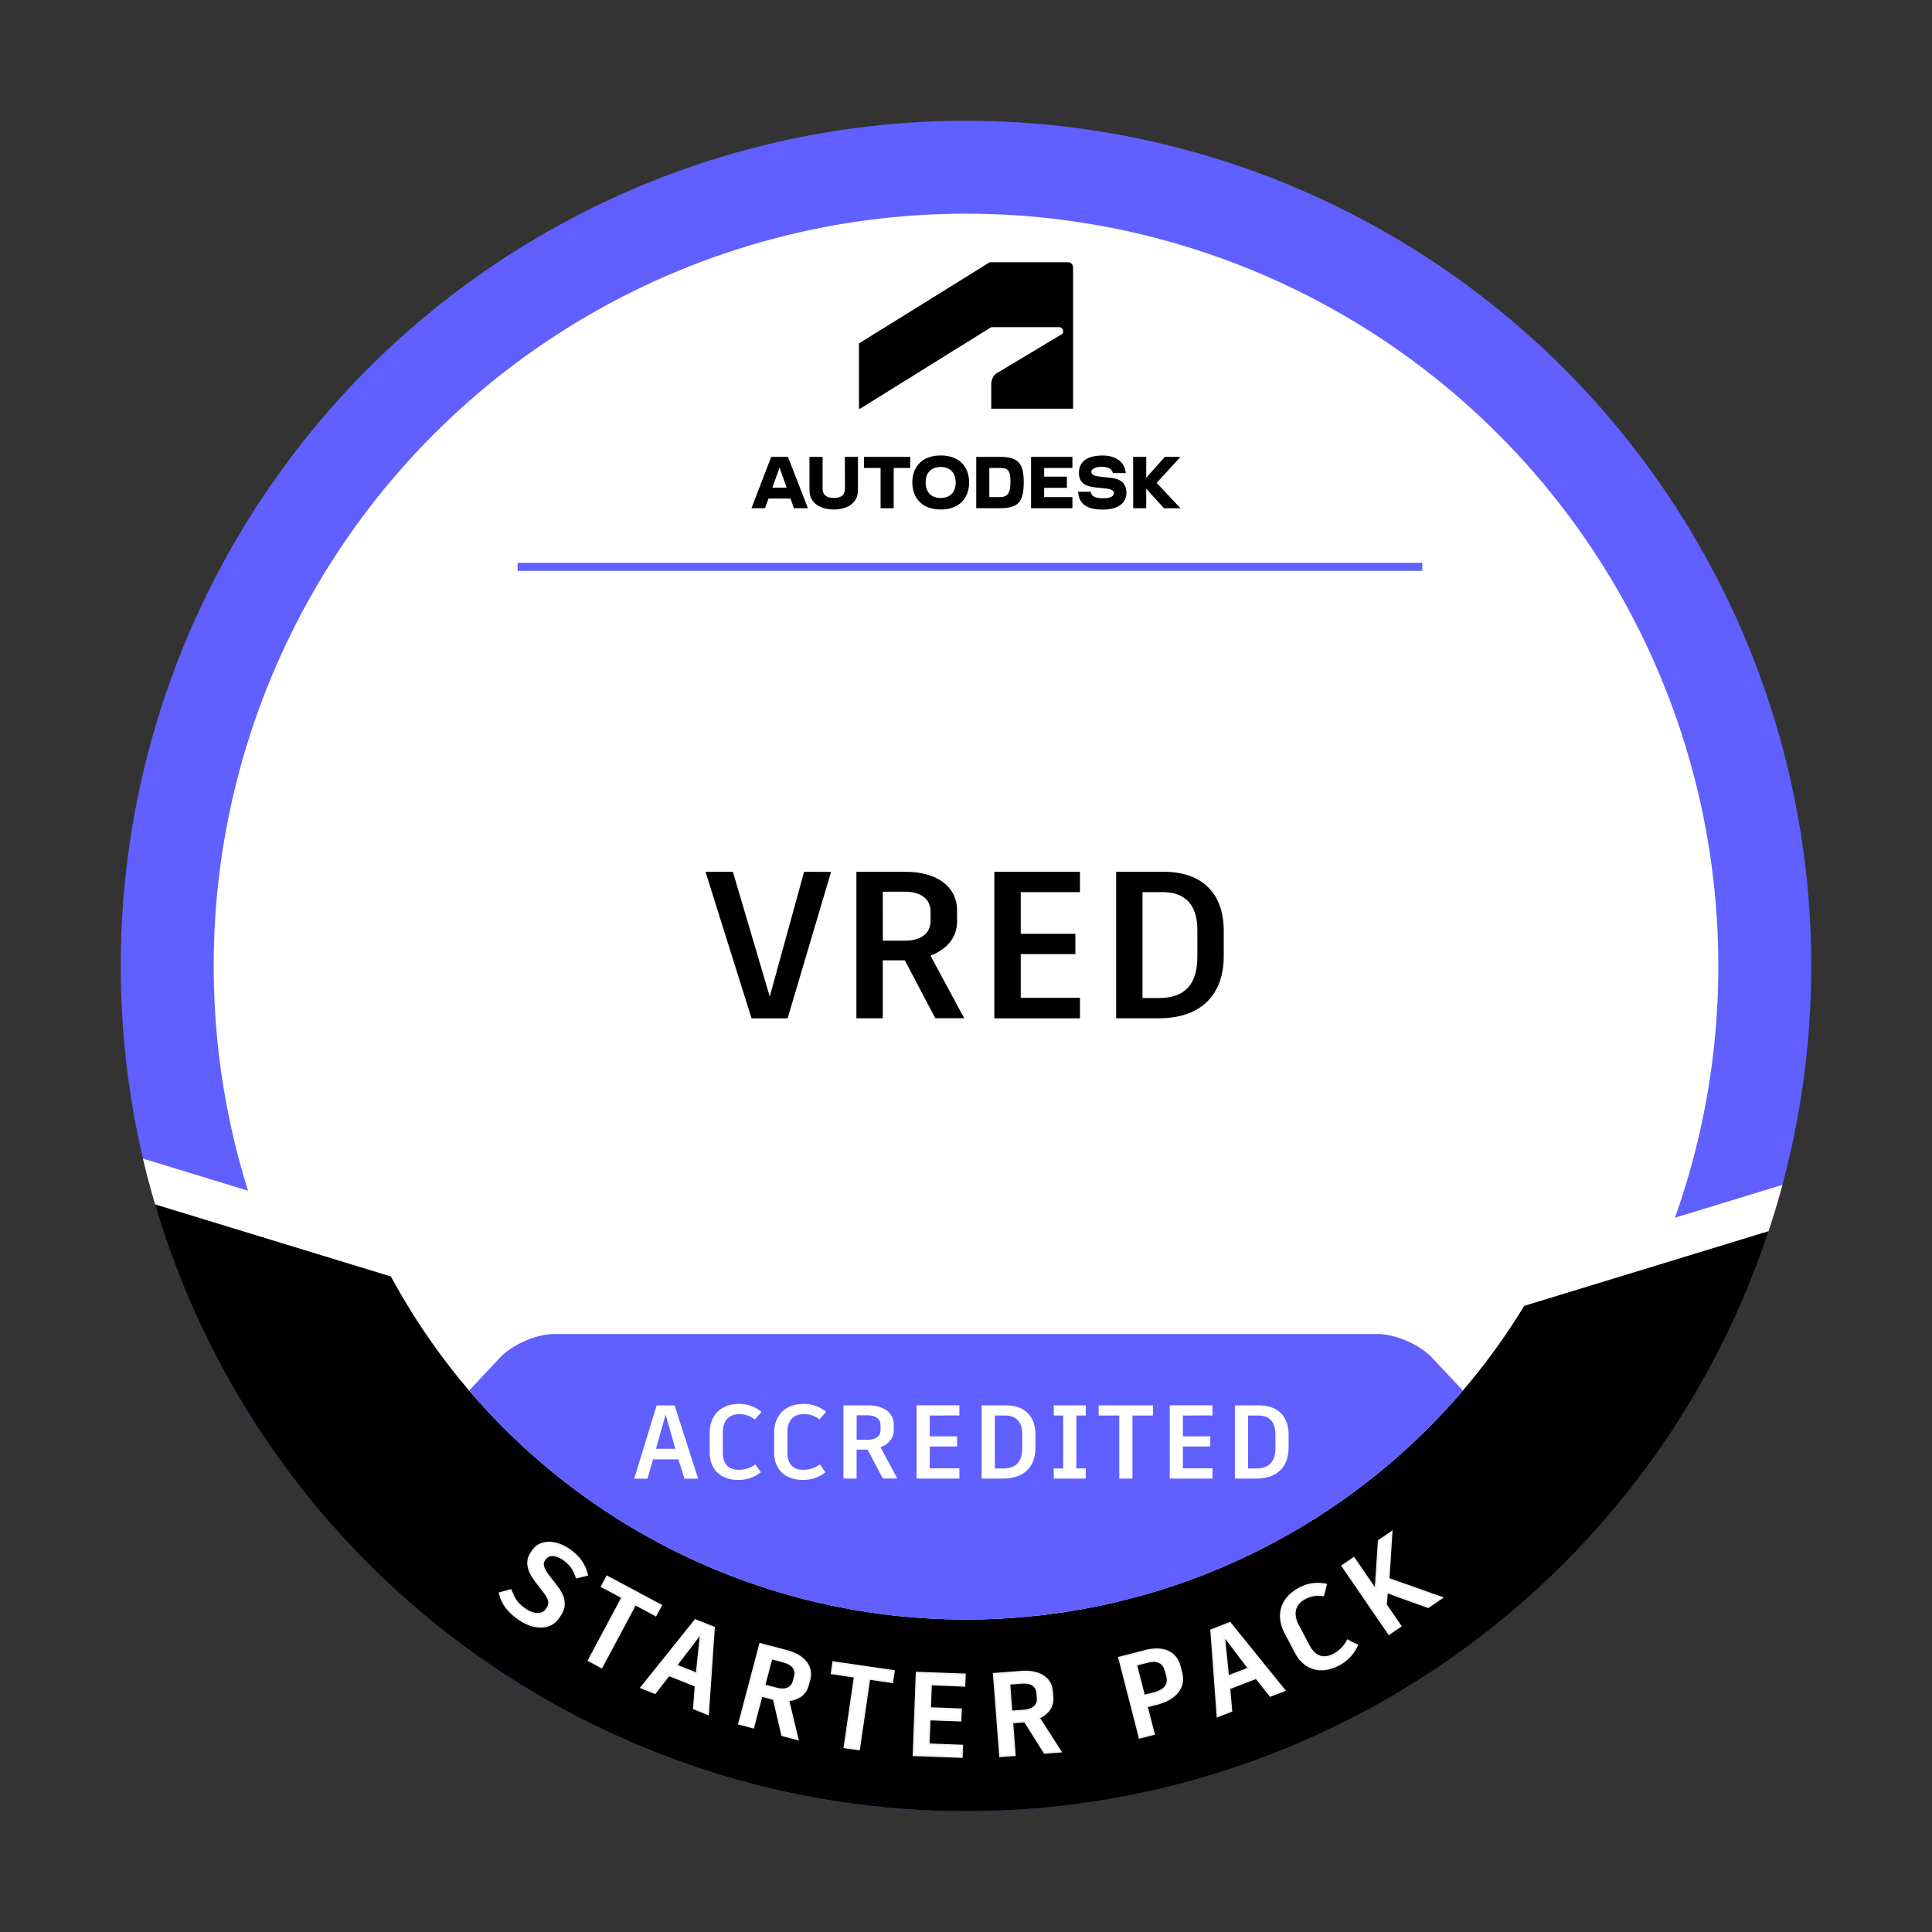 <svg xmlns="http://www.w3.org/2000/svg" xmlns:xlink="http://www.w3.org/1999/xlink" viewBox="0 0 1200 1200"><rect x="0" y="0" width="1200" height="1200" fill="#333333" stroke="none"/><defs><style>.cls-1,.cls-10,.cls-5{fill:none;}.cls-2{clip-path:url(#clip-path);}.cls-3{fill:#5f60ff;}.cls-4{clip-path:url(#clip-path-2);}.cls-5{stroke:#fff;stroke-width:25px;}.cls-10,.cls-11,.cls-5{stroke-miterlimit:10;}.cls-6{clip-path:url(#clip-path-3);}.cls-11,.cls-7{fill:#fff;}.cls-8{clip-path:url(#clip-path-4);}.cls-9{clip-path:url(#clip-path-5);}.cls-10{stroke:#5f60ff;stroke-width:5px;}.cls-11{stroke:#f1f1f2;}</style><clipPath id="clip-path"><path class="cls-1" d="M958.74-659.83l-.06-8.13-.19-24.44-1.41-183.49c-.39-51.29-32.15-96.86-80.89-116.1l-229-90.44a131.52,131.52,0,0,0-48.69-9.29,131.48,131.48,0,0,0-50.44,10L320.36-987.93c-48.45,20-79.5,66-79.11,117.27l1.38,179.3.19,24.67.09,12.08a339.53,339.53,0,0,0,29.22,135.67,347.35,347.35,0,0,0,77.5,110.33A357.54,357.54,0,0,0,464-334.69,363.44,363.44,0,0,0,597.2-308.26c1.19,0,2.38,0,3.57,0h2.75a363.65,363.65,0,0,0,139.13-28.49,357,357,0,0,0,113.16-75.58,347,347,0,0,0,75.8-111.43A339.48,339.48,0,0,0,958.74-659.83ZM895.89-624v0Zm-.67,5.33,0,.16Zm-.77,5.23a1.1,1.1,0,0,0,0,.18A1.1,1.1,0,0,1,894.45-613.42Zm-.89,5.37v0Zm-.94,5.09-.06.29Zm-1.11,5.41v0Zm-1.11,5c0,.14-.07.29-.1.43C890.33-592.3,890.36-592.45,890.4-592.59Zm-1.33,5.45h0Zm-1.29,4.83c0,.19-.1.39-.16.58C887.68-581.92,887.73-582.12,887.78-582.31Zm-1.56,5.48h0Zm-1.44,4.7-.24.75Zm-1.8,5.52v0Zm-1.6,4.58-.33.92Zm-2,5.53h0ZM877.59-552c-.14.36-.29.71-.43,1.06C877.3-551.31,877.45-551.66,877.59-552ZM322-557.38c-.14-.35-.27-.7-.4-1C321.71-558.08,321.84-557.73,322-557.38ZM319.91-563c-.07-.19-.14-.38-.2-.58C319.77-563.42,319.84-563.23,319.91-563Zm-1.64-4.77-.34-1Zm-1.82-5.66-.24-.78ZM315-578.38c-.09-.32-.19-.64-.28-1C314.79-579,314.89-578.7,315-578.38ZM313.4-584c-.08-.29-.15-.58-.23-.87C313.25-584.61,313.32-584.32,313.4-584Zm-1.31-5.09c-.06-.27-.13-.54-.2-.8C312-589.66,312-589.39,312.09-589.12Zm-1.33-5.61-.18-.83Zm-1.16-5.41-.09-.41Zm-1.07-5.46c0-.2-.07-.41-.11-.62C308.46-606,308.5-605.8,308.53-605.6Zm-1.81-11.09,0-.16ZM303.84-655l0,2c0-.07,0-.14,0-.21C303.85-653.84,303.85-654.45,303.84-655Zm.19,8.5c0-.15,0-.3,0-.45C304-646.85,304-646.7,304-646.55ZM323.66-553l.12.32Zm2,4.9.45,1.06ZM896.44-629l0-.29a.31.31,0,0,0,0,.1A1.23,1.23,0,0,0,896.44-629Zm1-13.38c0,.27,0,.54,0,.81C897.41-641.89,897.42-642.16,897.44-642.43Zm-.4,6.35c0,.32,0,.65-.07,1C897-635.43,897-635.76,897-636.08Z"/></clipPath><clipPath id="clip-path-2"><rect class="cls-1" x="1377.83" y="77.83" width="1044.34" height="1044.34" rx="150"/></clipPath><clipPath id="clip-path-3"><circle class="cls-1" cx="-700" cy="600" r="525"/></clipPath><clipPath id="clip-path-4"><circle class="cls-1" cx="600" cy="600" r="525"/></clipPath><clipPath id="clip-path-5"><circle class="cls-1" cx="600" cy="600" r="405.93"/></clipPath></defs><g id="HEALTH_CHECK_-_BASE" data-name="HEALTH CHECK - BASE"><g class="cls-2"><path class="cls-3" d="M847.25-477.25c-7.42-8.12-22.5-14.76-33.5-14.76H386.25c-11,0-26.08,6.64-33.5,14.76L146-251.21a22.34,22.34,0,0,0,0,29.51L352.75,4.35c7.42,8.11,22.5,14.75,33.5,14.75h427.5c11,0,26.08-6.64,33.5-14.75L1054-221.7a22.34,22.34,0,0,0,0-29.51Z"/></g></g><g id="PROCESS_FOUNDATION_-_BASE" data-name="PROCESS FOUNDATION - BASE"><g class="cls-4"><line class="cls-5" x1="1197.47" y1="698.72" x2="1910.28" y2="916.66"/></g></g><g id="STARTER_PACK_-_BASE" data-name="STARTER PACK - BASE"><g class="cls-6"><line class="cls-5" x1="-685.61" y1="899.61" x2="27.18" y2="681.73"/></g><circle class="cls-3" cx="600" cy="600" r="525"/><circle class="cls-7" cx="600" cy="600" r="467.29"/><g class="cls-8"><polyline points="36.84 716.81 254.91 783.48 634.93 899.67 970.78 793.33 1177.82 716.81 1177.82 1258.29 36.84 1258.29"/><line class="cls-5" x1="614.39" y1="899.61" x2="1327.18" y2="681.73"/><line class="cls-5" x1="-77.89" y1="681.73" x2="634.93" y2="899.67"/></g><circle class="cls-7" cx="600" cy="600" r="405.93"/><g class="cls-9"><path class="cls-3" d="M889.33,843.15c-7.53-8-22.69-14.58-33.69-14.58H344.36c-11,0-26.16,6.56-33.69,14.58L62.41,1107.57a21.64,21.64,0,0,0,0,29.16l248.26,264.41c7.53,8,22.69,14.59,33.69,14.59H855.64c11,0,26.16-6.57,33.69-14.59l248.26-264.41a21.64,21.64,0,0,0,0-29.16Z"/></g><line class="cls-10" x1="321.52" y1="352.07" x2="883.38" y2="352.07"/><path class="cls-11" d="M310.3,989.49l6.94-1.93c2,4.81,3.2,8.07,9,12,6.25,4.28,11.1,3.06,13.05.21l.54-.79c2.07-3,1.66-5.55-2.26-10.63L332.7,982c-5.58-7.2-5.86-12.92-2.66-17.58L331,963c3.95-5.76,12.89-7.12,22.6-.48,6.43,4.4,9.73,9.6,11.14,15.73l-6.62,1.62c-1.89-5.57-4-8.41-8.2-11.32-5.52-3.78-9.61-2.75-11.23-.38l-.71,1c-1.45,2.12-.72,5.21,3.1,10l4.39,5.68c4.58,5.8,6.89,11.93,2.45,18.42l-1.12,1.64c-4.9,7.15-14.85,7.38-24.37.86C314.71,1000.62,311.52,994.87,310.3,989.49Z"/><path class="cls-11" d="M407.3,1003.42l-12.7-6.8-20.91,39.08-8.16-4.37,20.9-39.08-12.76-6.83,3.36-6.29L398,990.33l12.71,6.8Z"/><path class="cls-11" d="M432,1047.13l-16.52-6.59-8.63,11.12-8.67-3.46,33.67-42,11.67,4.65-3.69,53.92-8.88-3.54Zm-11.86-12.73,12.56,5,2.56-24.85Z"/><path class="cls-11" d="M480.57,1055.39l-7.47-2-5.2,19.69-8.95-2.37L472.09,1021l9,2.36,7.81,2.07c10.45,2.76,16.1,9.57,13.94,17.75l-1,3.69c-1.47,5.54-6,8.6-12.11,9.27l5.83,24.27-9.81-2.59Zm-5.7-8.65,7.53,2c5.33,1.41,9.31-.12,10.46-4.46l.8-3c1.19-4.48-1.6-7.73-6.93-9.13l-7.47-2Z"/><path class="cls-11" d="M554.24,1044.89,540,1042.82l-6.38,43.85-9.16-1.33,6.38-43.85-14.33-2.09,1-7.05,23.49,3.41,14.26,2.08Z"/><path class="cls-11" d="M578.28,1046.29l-.54,14.62,19.17.72-.27,7.13-19.17-.72-.58,15.35,20.79.78-.27,7.2-29.16-1.1-.88,0,1.93-51.42,9.25.35,20.79.78-.27,7.13Z"/><path class="cls-11" d="M636.52,1069.3l-7.7.59,1.56,20.3-9.24.71-3.93-51.3,9.23-.71,8.06-.61c10.78-.83,18.35,3.75,19,12.18l.29,3.81c.44,5.71-2.84,10.09-8.38,12.73l13.48,21-10.12.78Zm-8.23-6.3,7.77-.59c5.5-.42,8.75-3.18,8.41-7.65l-.25-3.15c-.35-4.62-4.05-6.77-9.55-6.34l-7.69.59Z"/><path class="cls-11" d="M732.82,1035l1.06,4.13c2.35,9.11-3.84,16.32-15.23,19.25l-6.26,1.61,4.4,17.09-9,2.31L695,1029.54l9-2.31,7.47-1.92C722.18,1022.54,730.46,1025.8,732.82,1035Zm-8.86,2.74c-1.39-5.41-5.57-6.92-11.2-5.47l-7,1.81,4.91,19.08,6-1.54c6.4-1.65,9.64-5,8.18-10.68Z"/><path class="cls-11" d="M780.2,1042.32l-16.58,6.44,1.26,14-8.7,3.38-3.95-53.65,11.71-4.55,34,42-8.91,3.46Zm-17.35-1.23,12.61-4.89-15.07-19.93Z"/><path class="cls-11" d="M804.67,1026.35l-6.3-12c-5.86-11.12-2.67-21.77,8.7-27.77a23.48,23.48,0,0,1,16.59-2.43l-1.7,6.87a17.22,17.22,0,0,0-11.3,1.73c-6.63,3.49-8.18,9.54-4.34,16.82l6.48,12.29c3.77,7.15,9.07,9.18,15.7,5.68a19.93,19.93,0,0,0,8.53-8.73l6,3.06A25.74,25.74,0,0,1,831.63,1034C820.19,1040,810.09,1036.62,804.67,1026.35Z"/><path class="cls-11" d="M861.49,989.07l-.58,7.62L870,1010l-7.27,5-29.09-42.43,7.27-5,13.43,19.58,2-30.18,8.06-5.52-1.84,29.15,33.17,11.74-8.66,5.94Z"/><path class="cls-7" d="M421.36,906.42H405.63l-3.45,12h-8.25l13.91-45.5H419l14.62,45.5h-8.45Zm-13.91-6.56h12l-6-21.26Z"/><path class="cls-7" d="M440.79,902.13v-12c0-11.11,6.9-18.13,18.27-18.13A20.78,20.78,0,0,1,473,877l-4.16,4.68a15.24,15.24,0,0,0-9.56-3.32c-6.63,0-10.34,4.1-10.34,11.38V902c0,7.15,3.32,10.92,9.95,10.92a17.58,17.58,0,0,0,10.27-3.31l3.45,4.87a22.75,22.75,0,0,1-13.91,4.75C447.29,919.23,440.79,912.4,440.79,902.13Z"/><path class="cls-7" d="M480.83,902.13v-12c0-11.11,6.89-18.13,18.27-18.13a20.78,20.78,0,0,1,14,4.94l-4.16,4.68a15.24,15.24,0,0,0-9.56-3.32c-6.63,0-10.33,4.1-10.33,11.38V902c0,7.15,3.31,10.92,9.94,10.92a17.58,17.58,0,0,0,10.27-3.31l3.45,4.87a22.72,22.72,0,0,1-13.91,4.75C487.33,919.23,480.83,912.4,480.83,902.13Z"/><path class="cls-7" d="M538.88,900.38h-6.83v18h-8.19v-45.5h15.35c9.55,0,15.92,4.55,15.92,12v3.38c0,5.07-3.18,8.71-8.25,10.66l10.46,19.43h-9Zm-6.83-6.11H539c4.87,0,7.93-2.21,7.93-6.18V885.3c0-4.1-3.13-6.24-8-6.24h-6.83Z"/><path class="cls-7" d="M577.49,879.19v12.93h17v6.31h-17V912h18.39v6.37H569.3v-45.5h26.58v6.31Z"/><path class="cls-7" d="M643.14,891.08v8.06c0,11.83-7,19.24-20.15,19.24H609.73v-45.5h14.88C637,872.88,643.14,880.16,643.14,891.08Zm-8.19-.19c0-7.41-3.51-11.7-10.73-11.7h-6.3v32.89h5.13c7.93,0,11.9-4.16,11.9-12.81Z"/><path class="cls-7" d="M668.55,879.19v32.89h5.85v6.3H654.51v-6.3h5.85V879.19h-5.85v-6.31H674.4v6.31Z"/><path class="cls-7" d="M716.13,879.19H703.39v39.19H695.2V879.19H682.4v-6.31h33.73Z"/><path class="cls-7" d="M734.72,879.19v12.93h17v6.31h-17V912h18.4v6.37H726.53v-45.5h26.59v6.31Z"/><path class="cls-7" d="M800.37,891.08v8.06c0,11.83-7,19.24-20.15,19.24H767v-45.5h14.89C794.2,872.88,800.37,880.16,800.37,891.08Zm-8.19-.19c0-7.41-3.51-11.7-10.72-11.7h-6.31v32.89h5.14c7.93,0,11.89-4.16,11.89-12.81Z"/><path d="M438.2,541.5h17L478.11,619l21.32-77.48H516.2l-27,91H466.8Z"/><path d="M562,596.49H548.31v36H531.93v-91h30.68c19.11,0,31.85,9.1,31.85,24v6.76c0,10.14-6.37,17.42-16.51,21.32l20.93,38.87H580.94Zm-13.65-12.22h13.78c9.75,0,15.86-4.42,15.86-12.35v-5.59c0-8.19-6.24-12.48-16-12.48H548.31Z"/><path d="M634,554.11V580h33.93v12.61H634v27.17h36.79V632.5H617.6v-91h53.17v12.61Z"/><path d="M760.08,577.9V594c0,23.66-14,38.48-40.3,38.48H693.25v-91H723C747.73,541.5,760.08,556.06,760.08,577.9Zm-16.38-.39c0-14.82-7-23.4-21.45-23.4H709.63v65.78h10.28c15.86,0,23.79-8.32,23.79-25.61Z"/><polygon points="733.23 283.77 723.54 283.77 711.94 296.73 711.94 283.77 703.81 283.77 703.85 315.67 711.94 315.67 711.94 303.54 722.95 315.67 733.23 315.67 718.4 299.92 733.23 283.77"/><path d="M690.69,296.89l-7.42-.84c-4.34-.48-5.42-1.56-5.42-3,0-1.64,2.23-3.11,6.58-3.11,4.18,0,6.38,1.55,6.78,3.91h8c-.4-6.74-6.06-10.93-14.31-10.93-9.81,0-14.76,3.91-14.76,10.81,0,5.62,3.27,8.25,10,9l7.54.79c2.87.32,4.18,1.44,4.18,2.87,0,1.64-1.91,3.11-6.53,3.11-5.35,0-7.5-1.35-7.86-4.06h-7.81c.35,7.33,5.14,11.08,15.39,11.08,9.37,0,14.59-4.1,14.59-10.28C699.66,300.79,696.55,297.56,690.69,296.89Z"/><polygon points="640.41 315.67 666.09 315.67 666.09 308.77 648.54 308.77 648.54 302.99 662.66 302.99 662.66 296.05 648.54 296.05 648.54 290.67 666.09 290.67 666.09 283.77 640.41 283.77 640.41 315.67"/><path d="M621.27,283.77H606.36v31.89h14.91c11.44,0,14.59-4.26,14.59-16.18C635.86,288.27,632.83,283.77,621.27,283.77Zm-.32,25h-6.46v-18.1H621c5.11,0,6.62,1.39,6.62,8.81C627.57,306.26,625.86,308.77,621,308.77Z"/><path d="M584.27,282.89c-11.6,0-17.62,7.14-17.62,16.75s6,16.82,17.62,16.82,17.66-7.17,17.66-16.82S595.91,282.89,584.27,282.89Zm0,26.4c-6,0-9.33-3.67-9.33-9.65s3.31-9.57,9.33-9.57,9.33,3.71,9.33,9.57S590.33,309.29,584.27,309.29Z"/><polygon points="536.66 290.67 546.95 290.67 546.95 315.67 555.08 315.67 555.08 290.67 565.33 290.67 565.33 283.77 536.66 283.77 536.66 290.67"/><path d="M524.82,303.46c0,4.15-2.55,5.83-6.9,5.83s-7-1.76-7-5.83V283.77h-8.14v20.61c0,9.21,8.22,12.08,15.11,12.08s15-2.87,15-12.08V283.77h-8.14Z"/><path d="M479,283.77l-12.24,31.89h8.41l2.14-6H491l2.1,6h8.7l-12.4-31.89Zm.73,19.14,4.47-12.51,4.39,12.51Z"/><path id="symbol" d="M534.24,253.85l81.42-50.64h42.23a2.47,2.47,0,0,1,2.47,2.47,2.16,2.16,0,0,1-1.17,2.08l-40,24c-2.6,1.56-3.51,4.68-3.51,7l0,15.11h50.82V166a3.11,3.11,0,0,0-3.25-3.12H614.75l-81.22,50.42v40.51Z"/></g></svg>